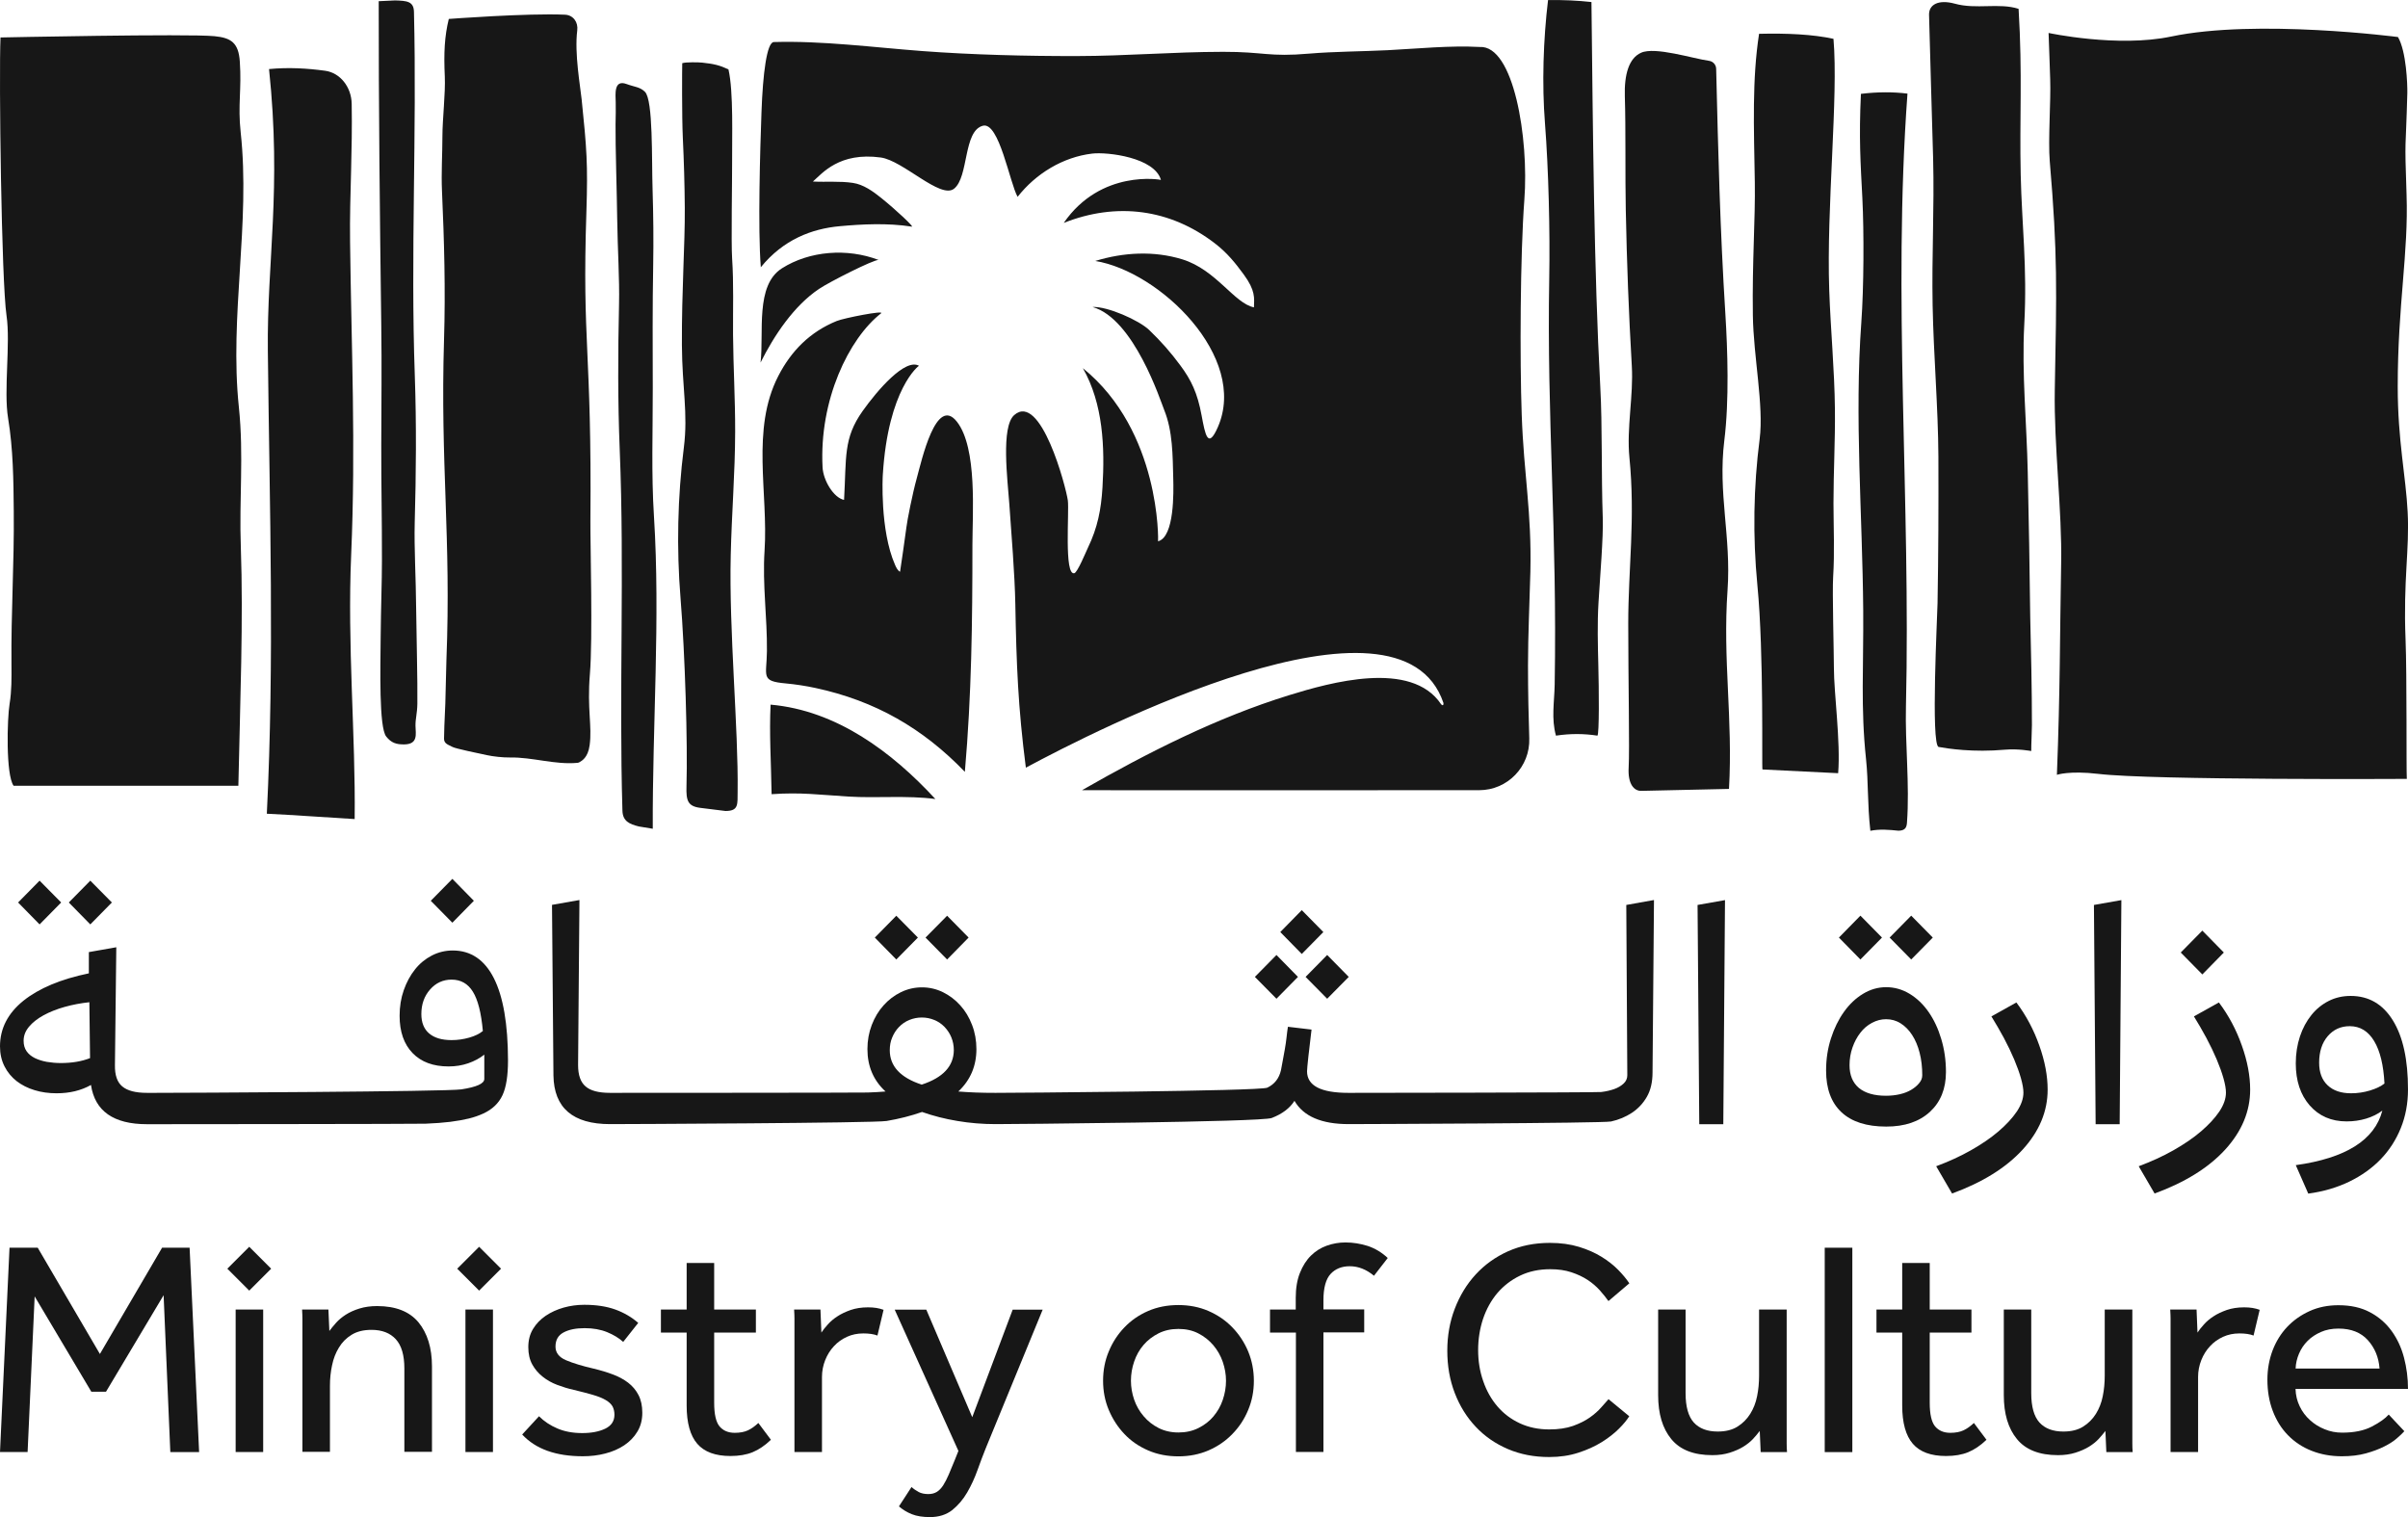 <?xml version="1.0" encoding="utf-8"?>
<!-- Generator: Adobe Illustrator 27.7.0, SVG Export Plug-In . SVG Version: 6.00 Build 0)  -->
<svg version="1.1" xmlns="http://www.w3.org/2000/svg" xmlns:xlink="http://www.w3.org/1999/xlink" x="0px" y="0px"
	 viewBox="0 0 283.46 178.58" style="enable-background:new 0 0 283.46 178.58;" xml:space="preserve">
<style type="text/css">
	.st0{fill:none;}
	.st1{fill:#171717;}
</style>
<g id="Clear_Space">
	<g>
		<path class="st0" d="M-24.06,80.68v-3.32l12.51-7.32l-12.51-7.32v-3.24L0,58.35v3.39l-18.47,0.79l11.36,6.78v1.73l-11.22,6.67
			L0,78.55v3.25L-24.06,80.68z"/>
		<path class="st0" d="M-48.11,80.68v-3.32l12.51-7.32l-12.51-7.32v-3.24l24.06-1.12v3.39l-18.47,0.79l11.36,6.78v1.73l-11.22,6.67
			l18.32,0.83v3.25L-48.11,80.68z"/>
		<path class="st0" d="M307.52,39.73v-3.32l12.51-7.32l-12.51-7.32v-3.24l24.06-1.12v3.39l-18.47,0.79l11.36,6.78v1.73l-11.22,6.67
			l18.32,0.83v3.25L307.52,39.73z"/>
		<path class="st0" d="M283.46,39.73v-3.32l12.51-7.32l-12.51-7.32v-3.24l24.06-1.12v3.39l-18.47,0.79l11.36,6.78v1.73l-11.22,6.67
			l18.32,0.83v3.25L283.46,39.73z"/>
		<path class="st0" d="M163.26-24.06h3.32l7.32,12.51l7.32-12.51h3.24L185.59,0h-3.39l-0.79-18.47l-6.78,11.36h-1.73l-6.67-11.22
			L165.39,0h-3.25L163.26-24.06z"/>
		<path class="st0" d="M163.26-48.11h3.32l7.32,12.51l7.32-12.51h3.24l1.12,24.06h-3.39l-0.79-18.47l-6.78,11.36h-1.73l-6.67-11.22
			l-0.83,18.32h-3.25L163.26-48.11z"/>
		<path class="st0" d="M107.98,202.64h3.32l7.32,12.51l7.32-12.51h3.24l1.12,24.06h-3.39l-0.79-18.47l-6.78,11.36h-1.73l-6.67-11.22
			l-0.83,18.32h-3.25L107.98,202.64z"/>
		<path class="st0" d="M107.98,178.58h3.32l7.32,12.51l7.32-12.51h3.24l1.12,24.06h-3.39l-0.79-18.47l-6.78,11.36h-1.73l-6.67-11.22
			l-0.83,18.32h-3.25L107.98,178.58z"/>
	</g>
</g>
<g id="Artwork">
	<g>
		<g>
			<g>
				<g>
					<polygon class="st1" points="13.17,106.24 10.63,103.67 8.1,106.24 10.63,108.82 					"/>
					<polygon class="st1" points="7.2,106.24 4.66,103.67 2.13,106.24 4.66,108.82 					"/>
					<polygon class="st1" points="55.78,106.04 53.25,103.46 50.71,106.04 53.25,108.62 					"/>
					<path class="st1" d="M58.14,115.16c-1.1-2.18-2.72-3.27-4.85-3.27c-0.87,0-1.69,0.2-2.45,0.59c-0.77,0.4-1.43,0.94-1.98,1.63
						c-0.56,0.7-1,1.51-1.33,2.45c-0.33,0.94-0.49,1.94-0.49,3.01c0,1.88,0.51,3.35,1.53,4.4c1.02,1.05,2.43,1.57,4.23,1.57
						c0.82,0,1.59-0.12,2.31-0.37c0.72-0.25,1.36-0.59,1.9-1.02v2.86c0,0.55-0.9,0.95-2.7,1.23c-1.8,0.27-32.53,0.41-36.07,0.41
						H17.3c-1.34,0-2.31-0.25-2.91-0.76c-0.6-0.5-0.88-1.34-0.86-2.51l0.16-13.87l-3.23,0.57v2.5c-3.3,0.68-5.87,1.76-7.71,3.23
						C0.92,119.29,0,121.08,0,123.18c0,0.87,0.18,1.66,0.53,2.35c0.35,0.69,0.83,1.27,1.43,1.74c0.6,0.46,1.3,0.82,2.1,1.06
						c0.8,0.25,1.67,0.37,2.6,0.37c1.55,0,2.9-0.33,4.05-0.98c0.46,3.08,2.66,4.62,6.59,4.62h0.94c1.44,0,30.76-0.02,31.86-0.06
						c1.09-0.04,2.06-0.12,2.91-0.22c0.84-0.11,1.57-0.24,2.19-0.39c0.61-0.15,1.18-0.35,1.7-0.59c1.06-0.49,1.81-1.21,2.25-2.15
						c0.44-0.94,0.65-2.31,0.65-4.11C59.79,120.56,59.24,117.34,58.14,115.16z M55.23,122.15c-0.67,0.19-1.36,0.29-2.07,0.29
						c-1.15,0-2.02-0.26-2.64-0.78c-0.61-0.52-0.92-1.28-0.92-2.29c0-1.14,0.34-2.11,1.02-2.88c0.68-0.78,1.53-1.17,2.54-1.17
						c1.09,0,1.93,0.48,2.51,1.43c0.59,0.95,0.98,2.49,1.17,4.62C56.44,121.7,55.9,121.96,55.23,122.15z M7.16,125.14
						c-0.57,0-1.12-0.05-1.66-0.14c-0.53-0.1-1-0.25-1.41-0.45c-0.41-0.21-0.73-0.47-0.96-0.8c-0.23-0.33-0.35-0.74-0.35-1.23
						c0-0.6,0.21-1.15,0.64-1.66c0.42-0.5,0.99-0.95,1.72-1.35c0.72-0.39,1.55-0.72,2.48-0.98c0.93-0.26,1.89-0.44,2.9-0.55
						l0.08,6.58C9.61,124.95,8.46,125.14,7.16,125.14z"/>
				</g>
				<g>
					<polygon class="st1" points="108.05,110.37 105.51,107.8 102.98,110.37 105.51,112.95 					"/>
					<polygon class="st1" points="114.02,110.37 111.49,107.8 108.95,110.37 111.49,112.95 					"/>
					<polygon class="st1" points="155.78,109.72 153.24,107.14 150.71,109.72 153.24,112.3 					"/>
					<polygon class="st1" points="156.23,117.57 158.77,115 156.23,112.42 153.69,115 					"/>
					<polygon class="st1" points="152.79,115 150.26,112.42 147.72,115 150.26,117.57 					"/>
					<path class="st1" d="M191.44,106.53l0.12,20.04c0,0.38-0.14,0.71-0.43,0.98c-0.29,0.27-0.65,0.49-1.1,0.65
						c-0.45,0.16-0.96,0.28-1.53,0.35c-0.57,0.07-29.15,0.1-29.77,0.1c-3.24,0-4.87-0.84-4.87-2.54c0-0.22,0.06-0.8,0.16-1.76
						c0.11-0.95,0.23-2,0.37-3.15l-2.78-0.33c-0.06,0.36-0.11,0.76-0.16,1.23c-0.05,0.46-0.12,0.93-0.2,1.39
						c-0.08,0.46-0.17,0.92-0.25,1.37c-0.08,0.45-0.15,0.83-0.21,1.13c-0.22,0.95-0.75,1.64-1.61,2.05c-0.86,0.41-30.2,0.61-32,0.61
						h0c-0.82,0-1.6-0.01-2.33-0.04c-0.74-0.03-1.42-0.07-2.04-0.12c1.42-1.34,2.13-3,2.13-4.99c0-1.01-0.17-1.96-0.51-2.84
						c-0.34-0.89-0.8-1.66-1.39-2.31c-0.58-0.65-1.27-1.17-2.04-1.55c-0.78-0.38-1.6-0.57-2.47-0.57c-0.87,0-1.7,0.19-2.48,0.57
						c-0.78,0.38-1.46,0.9-2.04,1.55c-0.59,0.65-1.05,1.43-1.39,2.31c-0.34,0.89-0.51,1.83-0.51,2.84c0,2.02,0.71,3.68,2.13,4.99
						c-0.66,0.05-1.35,0.1-2.09,0.12c-0.74,0.03-29.55,0.04-30.34,0.04c-1.34,0-2.3-0.25-2.88-0.76c-0.59-0.5-0.88-1.34-0.88-2.51
						l0.16-19.43l-3.23,0.57l0.17,20.08c0.06,3.82,2.28,5.73,6.67,5.73c1.53,0,31.08-0.12,32.55-0.37c1.47-0.25,2.86-0.6,4.17-1.06
						c1.31,0.46,2.7,0.82,4.17,1.06c1.47,0.25,2.97,0.37,4.5,0.37c1.72,0,31.25-0.24,32.49-0.72c1.24-0.48,2.13-1.15,2.68-2.02
						c1.06,1.83,3.19,2.74,6.38,2.74l0,0c0,0,0,0,0,0h0l0,0c1.02,0,29.98-0.1,30.89-0.31c0.91-0.2,1.73-0.55,2.45-1.02
						c0.72-0.48,1.31-1.1,1.76-1.88c0.45-0.78,0.67-1.74,0.67-2.88l0.17-20.29L191.44,106.53z M108.5,127.68
						c-2.51-0.82-3.76-2.17-3.76-4.05c0-0.55,0.09-1.05,0.29-1.51c0.19-0.46,0.45-0.87,0.8-1.23c0.34-0.35,0.74-0.63,1.21-0.82
						c0.46-0.19,0.96-0.29,1.47-0.29c0.52,0,1.01,0.1,1.47,0.29c0.47,0.19,0.86,0.46,1.21,0.82c0.34,0.36,0.61,0.76,0.8,1.23
						c0.19,0.46,0.29,0.97,0.29,1.51C112.26,125.51,111.01,126.86,108.5,127.68z"/>
				</g>
				<path class="st1" d="M200.03,132.34l-0.2-25.81l3.23-0.57l-0.2,26.38H200.03z"/>
				<path class="st1" d="M229.07,126.2c0,1.96-0.63,3.52-1.88,4.68c-1.26,1.16-2.97,1.74-5.15,1.74c-2.32,0-4.08-0.57-5.28-1.7
					c-1.2-1.13-1.8-2.76-1.8-4.89c0-1.34,0.19-2.6,0.57-3.78c0.38-1.19,0.89-2.23,1.53-3.13c0.64-0.9,1.39-1.61,2.25-2.13
					c0.86-0.52,1.76-0.78,2.72-0.78c0.98,0,1.9,0.26,2.76,0.78c0.86,0.52,1.6,1.23,2.23,2.13c0.63,0.9,1.13,1.96,1.49,3.17
					C228.88,123.51,229.07,124.81,229.07,126.2z M219,112.95l-2.53-2.58l2.53-2.58l2.54,2.58L219,112.95z M226.28,126.57
					c0-0.95-0.1-1.83-0.31-2.64c-0.2-0.8-0.5-1.5-0.88-2.09c-0.38-0.59-0.83-1.04-1.35-1.37c-0.52-0.33-1.09-0.49-1.72-0.49
					c-0.57,0-1.12,0.14-1.66,0.43c-0.53,0.28-0.99,0.67-1.37,1.17c-0.38,0.49-0.69,1.06-0.92,1.72c-0.23,0.65-0.35,1.35-0.35,2.09
					c0,1.17,0.37,2.06,1.1,2.68c0.74,0.61,1.8,0.92,3.19,0.92c0.57,0,1.12-0.06,1.64-0.18c0.52-0.12,0.97-0.3,1.35-0.53
					c0.38-0.23,0.69-0.49,0.92-0.78C226.17,127.21,226.28,126.9,226.28,126.57z M224.98,112.95l-2.54-2.58l2.54-2.58l2.54,2.58
					L224.98,112.95z"/>
				<path class="st1" d="M227.92,137.29c1.47-0.55,2.84-1.17,4.09-1.88c1.25-0.71,2.34-1.45,3.25-2.23
					c0.91-0.78,1.63-1.56,2.15-2.33c0.52-0.78,0.78-1.52,0.78-2.23c0-0.44-0.1-1-0.29-1.68c-0.19-0.68-0.46-1.42-0.8-2.23
					c-0.34-0.8-0.74-1.64-1.21-2.52c-0.47-0.87-0.96-1.72-1.47-2.54l2.94-1.64c1.15,1.53,2.05,3.22,2.7,5.07
					c0.66,1.85,0.98,3.58,0.98,5.19c0,2.56-0.98,4.91-2.94,7.06c-1.96,2.14-4.73,3.86-8.31,5.17L227.92,137.29z"/>
				<path class="st1" d="M246.69,132.34l-0.2-25.81l3.23-0.57l-0.2,26.38H246.69z"/>
				<path class="st1" d="M251.76,137.29c1.47-0.55,2.84-1.17,4.09-1.88c1.25-0.71,2.34-1.45,3.25-2.23
					c0.91-0.78,1.63-1.56,2.15-2.33c0.52-0.78,0.78-1.52,0.78-2.23c0-0.44-0.1-1-0.29-1.68c-0.19-0.68-0.46-1.42-0.8-2.23
					c-0.34-0.8-0.74-1.64-1.21-2.52c-0.47-0.87-0.96-1.72-1.47-2.54l2.94-1.64c1.15,1.53,2.05,3.22,2.7,5.07
					c0.66,1.85,0.98,3.58,0.98,5.19c0,2.56-0.98,4.91-2.94,7.06c-1.96,2.14-4.73,3.86-8.31,5.17L251.76,137.29z M259.25,114.71
					l-2.54-2.58l2.54-2.58l2.53,2.58L259.25,114.71z"/>
				<path class="st1" d="M270.25,137.16c5.89-0.82,9.29-2.96,10.19-6.42c-0.55,0.41-1.18,0.72-1.9,0.94
					c-0.72,0.22-1.49,0.33-2.31,0.33c-1.8,0-3.24-0.63-4.34-1.88c-1.09-1.25-1.64-2.9-1.64-4.95c0-1.14,0.17-2.2,0.49-3.17
					c0.32-0.97,0.78-1.81,1.35-2.52c0.57-0.71,1.25-1.26,2.04-1.66c0.79-0.4,1.65-0.59,2.58-0.59c2.13,0,3.78,0.96,4.97,2.88
					c1.19,1.92,1.78,4.63,1.78,8.12c0,1.64-0.28,3.15-0.84,4.54c-0.56,1.39-1.35,2.62-2.37,3.68c-1.02,1.06-2.26,1.94-3.7,2.64
					c-1.45,0.7-3.05,1.17-4.83,1.41L270.25,137.16z M276.76,128.7c0.76,0,1.51-0.11,2.23-0.33c0.72-0.22,1.29-0.49,1.7-0.82
					c-0.11-2.15-0.51-3.82-1.21-4.99c-0.7-1.17-1.66-1.76-2.88-1.76c-1.06,0-1.93,0.4-2.6,1.19c-0.67,0.79-1,1.83-1,3.11
					c0,1.14,0.33,2.03,1,2.66C274.66,128.39,275.59,128.7,276.76,128.7z"/>
			</g>
			<g>
				<path class="st1" d="M1.12,146.88h3.32l7.32,12.51l7.32-12.51h3.24l1.12,24.06h-3.39l-0.79-18.47l-6.78,11.36h-1.73l-6.67-11.22
					l-0.83,18.32H0L1.12,146.88z"/>
				<path class="st1" d="M29.34,146.77l2.58,2.58l-2.58,2.58l-2.58-2.58L29.34,146.77z M27.74,154.16h3.24v16.77h-3.24V154.16z"/>
				<path class="st1" d="M35.6,170.94V155.9c0-0.22,0-0.44,0-0.67c0-0.23-0.01-0.58-0.04-1.07h3.1l0.11,2.52
					c0.22-0.29,0.48-0.61,0.79-0.96c0.31-0.35,0.7-0.67,1.15-0.96c0.45-0.29,0.99-0.53,1.6-0.72c0.61-0.19,1.31-0.29,2.08-0.29
					c2.19,0,3.81,0.64,4.87,1.91c1.05,1.28,1.59,3.01,1.59,5.19v10.06h-3.25v-9.81c0-1.56-0.33-2.71-1.01-3.45
					c-0.67-0.73-1.62-1.1-2.85-1.1c-0.94,0-1.72,0.19-2.35,0.58c-0.62,0.38-1.12,0.88-1.49,1.5c-0.38,0.61-0.65,1.31-0.81,2.09
					c-0.17,0.78-0.25,1.58-0.25,2.4v7.79H35.6z"/>
				<path class="st1" d="M56.4,146.77l2.58,2.58l-2.58,2.58l-2.58-2.58L56.4,146.77z M54.79,154.16h3.24v16.77h-3.24V154.16z"/>
				<path class="st1" d="M63.45,166.72c0.6,0.6,1.32,1.08,2.17,1.44c0.84,0.36,1.81,0.54,2.92,0.54c1.08,0,1.98-0.17,2.71-0.52
					c0.72-0.35,1.08-0.9,1.08-1.64c0-0.38-0.08-0.71-0.23-0.99c-0.16-0.27-0.42-0.52-0.8-0.74c-0.37-0.22-0.87-0.42-1.48-0.6
					c-0.61-0.18-1.38-0.38-2.29-0.6c-0.65-0.14-1.29-0.34-1.93-0.58c-0.64-0.24-1.21-0.56-1.71-0.96c-0.51-0.4-0.92-0.88-1.23-1.44
					c-0.31-0.56-0.47-1.24-0.47-2.04c0-0.82,0.18-1.53,0.56-2.15c0.37-0.61,0.87-1.13,1.49-1.55c0.63-0.42,1.33-0.74,2.11-0.96
					c0.78-0.22,1.59-0.33,2.43-0.33c1.42,0,2.64,0.19,3.66,0.56c1.02,0.37,1.92,0.9,2.69,1.57l-1.77,2.24
					c-0.5-0.46-1.14-0.84-1.89-1.15c-0.76-0.31-1.64-0.47-2.65-0.47c-1.04,0-1.86,0.17-2.49,0.51c-0.63,0.34-0.94,0.89-0.94,1.66
					c0,0.72,0.42,1.26,1.25,1.61c0.83,0.35,1.92,0.68,3.26,0.99c0.79,0.19,1.53,0.41,2.22,0.67c0.69,0.25,1.29,0.58,1.81,0.97
					c0.52,0.4,0.93,0.88,1.23,1.46c0.3,0.58,0.45,1.27,0.45,2.09c0,0.84-0.19,1.58-0.58,2.22c-0.38,0.64-0.9,1.17-1.55,1.61
					c-0.65,0.43-1.4,0.76-2.24,0.97c-0.84,0.22-1.72,0.32-2.63,0.32c-3.18,0-5.55-0.85-7.14-2.56L63.45,166.72z"/>
				<path class="st1" d="M80.83,156.87H77.8v-2.71h3.03v-5.48h3.24v5.48h4.91v2.71h-4.91v8.26c0,1.35,0.21,2.27,0.63,2.78
					c0.42,0.5,1.02,0.76,1.79,0.76c0.62,0,1.14-0.1,1.55-0.29c0.41-0.19,0.82-0.48,1.23-0.87l1.48,1.98
					c-0.7,0.67-1.42,1.16-2.15,1.46c-0.73,0.3-1.6,0.45-2.61,0.45c-1.78,0-3.08-0.48-3.91-1.44c-0.83-0.96-1.25-2.46-1.25-4.51
					V156.87z"/>
				<path class="st1" d="M93.52,170.94v-15.15c0-0.17,0-0.36,0-0.58c0-0.22-0.01-0.57-0.04-1.05h3.1l0.11,2.71
					c0.19-0.29,0.44-0.61,0.76-0.96c0.31-0.35,0.69-0.67,1.14-0.96c0.44-0.29,0.96-0.53,1.55-0.74c0.59-0.2,1.26-0.31,2.03-0.31
					c0.36,0,0.69,0.02,0.99,0.07c0.3,0.05,0.58,0.12,0.85,0.22l-0.72,3.03c-0.43-0.17-0.99-0.25-1.66-0.25
					c-0.7,0-1.34,0.13-1.93,0.4c-0.59,0.27-1.1,0.63-1.53,1.1c-0.44,0.47-0.78,1.01-1.03,1.64c-0.25,0.63-0.38,1.29-0.38,1.98v8.84
					H93.52z"/>
				<path class="st1" d="M107.3,175.05c0.24,0.22,0.52,0.41,0.83,0.58c0.31,0.17,0.7,0.25,1.15,0.25c0.38,0,0.71-0.08,0.99-0.25
					c0.28-0.17,0.53-0.43,0.76-0.78c0.22-0.35,0.44-0.77,0.65-1.26c0.21-0.49,0.44-1.06,0.71-1.71l0.43-1.08l-7.5-16.63h3.72
					l5.41,12.66l4.76-12.66h3.53l-6.71,16.34c-0.31,0.77-0.63,1.62-0.96,2.54c-0.33,0.93-0.73,1.8-1.21,2.63
					c-0.48,0.83-1.07,1.52-1.76,2.08c-0.7,0.55-1.58,0.83-2.63,0.83c-0.84,0-1.55-0.11-2.13-0.34c-0.58-0.23-1.08-0.54-1.52-0.92
					L107.3,175.05z"/>
				<path class="st1" d="M138.72,171.44c-1.3,0-2.49-0.23-3.57-0.7c-1.08-0.47-2.02-1.11-2.79-1.93c-0.78-0.82-1.39-1.76-1.84-2.83
					c-0.45-1.07-0.67-2.22-0.67-3.44c0-1.23,0.22-2.38,0.67-3.45c0.44-1.07,1.05-2.01,1.84-2.83c0.78-0.82,1.71-1.46,2.79-1.93
					c1.08-0.47,2.27-0.7,3.57-0.7c1.27,0,2.46,0.23,3.54,0.7c1.08,0.47,2.02,1.11,2.81,1.93c0.79,0.82,1.41,1.76,1.86,2.83
					c0.44,1.07,0.67,2.22,0.67,3.45c0,1.23-0.22,2.37-0.67,3.44c-0.44,1.07-1.06,2.01-1.86,2.83c-0.79,0.82-1.73,1.46-2.81,1.93
					C141.17,171.21,139.99,171.44,138.72,171.44z M138.72,168.63c0.87,0,1.65-0.17,2.35-0.52c0.7-0.35,1.29-0.8,1.77-1.37
					c0.48-0.57,0.85-1.21,1.1-1.95c0.25-0.73,0.38-1.48,0.38-2.25c0-0.75-0.13-1.48-0.38-2.22c-0.25-0.73-0.63-1.39-1.12-1.97
					c-0.49-0.57-1.08-1.04-1.77-1.39c-0.68-0.35-1.46-0.52-2.33-0.52c-0.87,0-1.64,0.17-2.34,0.52c-0.7,0.35-1.29,0.81-1.77,1.37
					c-0.48,0.56-0.85,1.21-1.1,1.95c-0.25,0.73-0.38,1.48-0.38,2.25c0,0.77,0.13,1.51,0.38,2.24c0.25,0.72,0.62,1.37,1.12,1.95
					c0.49,0.58,1.08,1.04,1.77,1.39C137.08,168.45,137.85,168.63,138.72,168.63z"/>
				<path class="st1" d="M152.53,156.87h-3.03v-2.71h3.03v-1.37c0-1.13,0.16-2.11,0.49-2.94c0.33-0.83,0.76-1.51,1.3-2.04
					c0.54-0.53,1.16-0.92,1.86-1.17c0.7-0.25,1.43-0.38,2.2-0.38c0.89,0,1.76,0.14,2.62,0.41c0.85,0.28,1.64,0.75,2.36,1.42
					l-1.62,2.09c-0.89-0.74-1.84-1.12-2.85-1.12c-0.94,0-1.69,0.3-2.25,0.9c-0.56,0.6-0.85,1.64-0.85,3.1v1.08h4.8v2.71h-4.8v14.07
					h-3.24V156.87z"/>
				<path class="st1" d="M191.79,166.72c-0.27,0.43-0.67,0.93-1.23,1.48c-0.55,0.55-1.23,1.08-2.02,1.57
					c-0.79,0.49-1.71,0.91-2.74,1.24c-1.04,0.34-2.18,0.51-3.43,0.51c-1.78,0-3.4-0.31-4.87-0.94c-1.47-0.63-2.73-1.5-3.78-2.62
					c-1.06-1.12-1.88-2.44-2.47-3.97c-0.59-1.53-0.88-3.19-0.88-4.99c0-1.75,0.29-3.4,0.88-4.94c0.59-1.54,1.41-2.89,2.47-4.04
					c1.06-1.15,2.33-2.06,3.8-2.72c1.48-0.66,3.12-0.99,4.93-0.99c1.27,0,2.41,0.16,3.43,0.47c1.01,0.31,1.89,0.7,2.65,1.17
					c0.76,0.47,1.41,0.98,1.95,1.53c0.54,0.55,0.98,1.08,1.32,1.59l-2.46,2.09c-0.29-0.41-0.63-0.83-1.03-1.28
					c-0.4-0.44-0.87-0.85-1.42-1.21c-0.55-0.36-1.19-0.66-1.91-0.9c-0.72-0.24-1.55-0.36-2.49-0.36c-1.32,0-2.51,0.25-3.56,0.76
					c-1.04,0.5-1.93,1.19-2.67,2.05c-0.73,0.87-1.29,1.88-1.68,3.03c-0.38,1.15-0.58,2.38-0.58,3.68c0,1.3,0.2,2.52,0.6,3.66
					c0.39,1.14,0.95,2.13,1.68,2.98c0.72,0.84,1.6,1.5,2.63,1.98c1.04,0.48,2.19,0.72,3.46,0.72c1.08,0,2.02-0.14,2.79-0.41
					c0.78-0.28,1.44-0.61,1.98-0.99c0.54-0.38,0.99-0.78,1.33-1.17c0.35-0.4,0.65-0.73,0.88-0.99L191.79,166.72z"/>
				<path class="st1" d="M195.17,154.16h3.25v9.85c0,1.59,0.33,2.74,0.97,3.45c0.65,0.71,1.59,1.06,2.81,1.06
					c0.94,0,1.71-0.19,2.33-0.58c0.61-0.38,1.11-0.88,1.5-1.5c0.38-0.61,0.66-1.31,0.81-2.09c0.16-0.78,0.23-1.58,0.23-2.4v-7.79
					h3.25v15.08c0,0.1,0,0.32,0,0.67c0,0.35,0.01,0.69,0.04,1.03h-3.1l-0.11-2.49c-0.22,0.29-0.48,0.6-0.79,0.94
					c-0.32,0.34-0.7,0.64-1.15,0.92c-0.46,0.28-0.99,0.51-1.59,0.7c-0.6,0.19-1.28,0.29-2.05,0.29c-2.19,0-3.8-0.63-4.83-1.89
					c-1.04-1.26-1.55-2.99-1.55-5.17V154.16z"/>
				<path class="st1" d="M214.8,146.88h3.25v24.06h-3.25V146.88z"/>
				<path class="st1" d="M223.92,156.87h-3.03v-2.71h3.03v-5.48h3.24v5.48h4.91v2.71h-4.91v8.26c0,1.35,0.21,2.27,0.63,2.78
					c0.42,0.5,1.02,0.76,1.79,0.76c0.62,0,1.14-0.1,1.55-0.29c0.41-0.19,0.82-0.48,1.23-0.87l1.48,1.98
					c-0.7,0.67-1.42,1.16-2.15,1.46c-0.73,0.3-1.6,0.45-2.61,0.45c-1.78,0-3.08-0.48-3.91-1.44c-0.83-0.96-1.25-2.46-1.25-4.51
					V156.87z"/>
				<path class="st1" d="M235.86,154.16h3.25v9.85c0,1.59,0.33,2.74,0.97,3.45c0.65,0.71,1.59,1.06,2.81,1.06
					c0.94,0,1.71-0.19,2.33-0.58c0.61-0.38,1.11-0.88,1.5-1.5c0.38-0.61,0.66-1.31,0.81-2.09c0.16-0.78,0.23-1.58,0.23-2.4v-7.79
					h3.25v15.08c0,0.1,0,0.32,0,0.67c0,0.35,0.01,0.69,0.04,1.03h-3.1l-0.11-2.49c-0.22,0.29-0.48,0.6-0.79,0.94
					c-0.32,0.34-0.7,0.64-1.15,0.92c-0.46,0.28-0.99,0.51-1.59,0.7c-0.6,0.19-1.28,0.29-2.05,0.29c-2.19,0-3.8-0.63-4.83-1.89
					c-1.04-1.26-1.55-2.99-1.55-5.17V154.16z"/>
				<path class="st1" d="M255.51,170.94v-15.15c0-0.17,0-0.36,0-0.58c0-0.22-0.01-0.57-0.04-1.05h3.1l0.11,2.71
					c0.19-0.29,0.44-0.61,0.76-0.96c0.31-0.35,0.69-0.67,1.14-0.96c0.44-0.29,0.96-0.53,1.55-0.74c0.59-0.2,1.26-0.31,2.03-0.31
					c0.36,0,0.69,0.02,0.99,0.07c0.3,0.05,0.58,0.12,0.85,0.22l-0.72,3.03c-0.43-0.17-0.98-0.25-1.66-0.25
					c-0.7,0-1.34,0.13-1.93,0.4c-0.59,0.27-1.1,0.63-1.53,1.1c-0.44,0.47-0.78,1.01-1.03,1.64c-0.25,0.63-0.38,1.29-0.38,1.98v8.84
					H255.51z"/>
				<path class="st1" d="M283.03,168.48c-0.19,0.22-0.48,0.49-0.87,0.83c-0.38,0.34-0.88,0.66-1.5,0.97
					c-0.61,0.31-1.33,0.58-2.16,0.81c-0.83,0.23-1.77,0.34-2.83,0.34c-1.3,0-2.49-0.22-3.57-0.65c-1.09-0.43-2.01-1.05-2.78-1.84
					s-1.36-1.74-1.78-2.85c-0.42-1.1-0.63-2.33-0.63-3.68c0-1.23,0.21-2.37,0.61-3.44c0.41-1.07,0.99-2,1.73-2.78
					c0.74-0.78,1.63-1.4,2.65-1.86c1.02-0.46,2.15-0.68,3.37-0.68c1.44,0,2.68,0.27,3.72,0.83c1.04,0.55,1.88,1.29,2.54,2.2
					c0.66,0.91,1.15,1.96,1.46,3.14c0.31,1.18,0.47,2.41,0.47,3.68h-13.24c0.02,0.74,0.19,1.43,0.49,2.05
					c0.3,0.63,0.71,1.17,1.21,1.62c0.5,0.46,1.08,0.82,1.73,1.08c0.65,0.27,1.33,0.4,2.06,0.4c1.42,0,2.58-0.24,3.5-0.72
					c0.92-0.48,1.58-0.95,1.98-1.41L283.03,168.48z M280.11,161.09c-0.1-1.3-0.55-2.4-1.37-3.32c-0.82-0.91-1.97-1.37-3.46-1.37
					c-0.77,0-1.46,0.13-2.07,0.4c-0.61,0.27-1.14,0.61-1.57,1.05c-0.43,0.43-0.77,0.93-1.01,1.5c-0.24,0.57-0.38,1.15-0.4,1.75
					H280.11z"/>
			</g>
		</g>
		<g>
			<path class="st1" d="M224.54,11.02c-1.76,24.01,0.39,47.92-0.18,72.14c-0.11,4.45,0.45,9.21,0.12,13.69
				c-0.04,0.53-0.19,0.93-1,0.94c-1.1-0.11-2.2-0.21-3.31,0.01c-0.36-3.21-0.22-5.69-0.51-8.45c-0.64-6.03-0.28-10.94-0.33-17.51
				c-0.09-11.25-1.04-22.7-0.22-33.93c0.29-4,0.32-10.56,0.12-14.57c-0.21-4.07-0.42-7.09-0.17-12.29
				C221.02,10.81,222.84,10.81,224.54,11.02z"/>
			<path class="st1" d="M25.25,4.26c1.96,0.19,2.83,0.78,2.98,2.98c0.23,3.29-0.25,5.1,0.1,8.32c1.17,10.74-1.34,21.63-0.21,32.38
				c0.59,5.68,0.02,10.79,0.23,16.5c0.3,8.48-0.08,18.1-0.29,28.06H1.6c-0.93-1.3-0.76-7.92-0.47-9.65
				c0.25-1.51,0.23-3.05,0.22-4.57C1.29,72.01,1.68,66.45,1.62,60.2c-0.03-3.67-0.07-7.36-0.67-10.99C0.42,46,1.25,40.39,0.77,37.17
				C0.17,33.13-0.14,9.03,0.06,4.41C0.06,4.41,22.14,3.95,25.25,4.26z"/>
			<path class="st1" d="M73.75,9.89c-1.52-0.56-1.29,1.23-1.27,2.17c0.02,0.87,0,1.42-0.02,2.59c-0.03,2.32,0.17,8.65,0.19,10.94
				c0.05,3.84,0.29,7.2,0.22,10.23c-0.13,5.7-0.15,11.41,0.08,17.1c0.58,14.19-0.1,28.41,0.32,42.52c0.04,1.23,0.81,1.57,1.93,1.85
				l1.64,0.27c-0.05-12.08,0.9-24.75,0.14-36.79c-0.32-5.02-0.13-10.04-0.14-15.08c-0.01-4.83-0.04-9.67,0.05-14.5
				c0.05-2.93,0.02-5.86-0.07-8.79c-0.12-3.63,0.08-10.62-0.9-11.59C75.32,10.22,74.75,10.26,73.75,9.89z"/>
			<path class="st1" d="M47.63,87.63c1.61-0.04,1.3-1.23,1.28-2.18c-0.01-0.88,0.2-1.43,0.22-2.61c0.04-2.34-0.12-8.73-0.14-11.03
				c-0.03-3.87-0.25-7.26-0.17-10.31c0.16-5.75,0.21-11.5,0.01-17.24c-0.51-14.31,0.25-28.64-0.1-42.87
				c-0.03-1.24-0.84-1.3-2.23-1.34l-1.92,0.09c-0.01,12.18,0.13,25.14,0.3,38.11c0.07,5.08,0.01,9.03,0,14.11
				c-0.01,4.87,0.09,8.76,0.08,13.63c0,2.58-0.12,5.43-0.15,9.02c-0.03,3.66-0.21,10.59,0.65,11.69
				C46.05,87.44,46.63,87.65,47.63,87.63z"/>
			<path class="st1" d="M82.43,95.1c-1.47-0.19-1.67-0.85-1.62-2.53c0.15-4.98-0.17-15.62-0.7-22.14
				c-0.48-5.9-0.35-11.92,0.39-17.75c0.51-4.03-0.2-7.04-0.23-12.05c-0.03-6.58,0.37-11.73,0.34-16.17
				c-0.02-2.74-0.1-5.47-0.23-8.21c-0.12-2.55-0.09-8.19-0.07-8.81c0.43-0.15,1.94-0.11,2.34-0.07c1.41,0.15,2.09,0.32,3.1,0.8
				c0.61,2.61,0.41,8.1,0.43,11.18c0.01,1.8-0.12,9.26,0,11.05c0.2,2.98,0.09,5.99,0.11,8.98c0.03,3.81,0.26,7.62,0.25,11.44
				c-0.01,4.84-0.41,9.66-0.52,14.5c-0.22,8.92,0.91,20.42,0.81,27.87c-0.02,1.48,0.15,2.28-1.43,2.28
				C85.39,95.47,83.89,95.28,82.43,95.1z"/>
			<path class="st1" d="M216.38,91.02c0.3-3.7-0.5-9.42-0.5-12.4c0-1.74-0.2-8.96-0.09-10.69c0.18-2.89,0.05-5.79,0.04-8.69
				c0-3.69,0.21-7.38,0.17-11.07c-0.05-4.69-0.51-9.35-0.67-14.03c-0.34-9.74,1.09-22.7,0.5-29.57c-2.45-0.53-5.45-0.67-8.76-0.59
				c-0.83,5.43-0.61,10.87-0.5,17.49c0.07,4.3-0.32,9.29-0.23,15.66c0.07,4.84,1.3,10.63,0.8,14.54
				c-0.73,5.65-0.82,11.48-0.27,17.19c0.79,8.16,0.5,21.54,0.6,21.72L216.38,91.02z"/>
			<path class="st1" d="M242.13,91.21c0.39-10.07,0.34-16.18,0.5-24.88c0.12-6.14-0.86-13.93-0.75-20.39
				c0.22-11.87,0.35-15.93-0.59-26.94c-0.21-2.48,0.14-7.15,0.05-9.64c-0.06-1.67-0.12-3.82-0.19-5.48c0,0,8.13,1.75,14.44,0.42
				c10.05-2.11,26.69,0.06,26.69,0.06c0.99,1.69,1.12,5.62,1.1,6.59c-0.19,7.27-0.34,4.71-0.09,11.98
				c0.24,6.85-1.04,12.91-1.04,22.59c0,6.36,0.96,10.54,1.17,14.78c0.23,4.36-0.53,8.01-0.25,14.93c0.17,4.26,0.08,15.44,0.15,16.46
				c0,0-29.95,0.17-36.33-0.59C243.61,90.7,242.13,91.21,242.13,91.21z"/>
			<path class="st1" d="M187.34,0.24c0.17,15.05,0.3,31.74,1.04,45.33c0.25,4.53,0.11,10.22,0.29,15.39c0.08,2.3-0.32,6.9-0.5,9.96
				c-0.15,2.48-0.08,4.96-0.02,7.44c0.07,2.63,0.12,8.12-0.11,8.24c-1.54-0.24-3.16-0.26-4.88,0c-0.56-2.02-0.19-3.92-0.15-6.01
				c0.31-18.06-0.94-31.25-0.64-47.88c0.1-5.4-0.08-12.77-0.5-18.16c-0.37-4.66-0.2-9.9,0.36-14.54
				C184.01-0.02,185.71,0.06,187.34,0.24z"/>
			<path class="st1" d="M237.62,1.04c0.47,7.76,0.1,12.88,0.25,19.55c0.13,5.86,0.78,10.86,0.42,17.59
				c-0.31,5.81,0.29,11.63,0.41,17.45c0.12,5.66,0.23,11.32,0.29,16.99c0.1,4.39,0.2,8.36,0.2,12.75c0,0.74-0.09,2.31-0.08,3.04
				c0,0-1.54-0.29-3.05-0.16c-3.81,0.34-6.74-0.12-7.85-0.32c-0.94-0.21-0.15-15.52-0.13-16.93c0.1-5.75,0.12-11.5,0.1-17.25
				c-0.03-5.82-0.57-11.99-0.68-17.81c-0.11-5.88,0.21-11.4,0.06-17.28c-0.16-5.93-0.33-10.98-0.48-16.91
				c-0.03-1.21,1.1-1.84,3.02-1.32C232.64,1.14,235.31,0.3,237.62,1.04z"/>
			<path class="st1" d="M38.28,8.33c1.76,0.24,3.09,1.91,3.12,3.9c0.05,2.84-0.01,5.36-0.07,7.83c-0.07,2.76-0.16,5.46-0.12,8.47
				c0.15,12.28,0.68,24.01,0.13,36.73c-0.47,10.77,0.53,21.29,0.41,31.16c-3.28-0.19-7.16-0.48-10.34-0.63
				c0.9-18.23,0.33-35.48,0.12-54.45c-0.12-10.67,1.64-18.99,0.14-33.21C33.97,7.91,36.15,8.04,38.28,8.33z"/>
			<g>
				<path class="st1" d="M179.13,48.82c-0.23-6.49-0.18-18.77,0.31-25.29c0.55-7.25-1.25-18.24-5.26-18
					c-3.5-0.19-7.33,0.2-10.83,0.38c-2.81,0.14-6.4,0.16-9.21,0.4c-4.81,0.42-5.34-0.22-10.17-0.21c-6.03,0.01-11.23,0.49-17.25,0.5
					c-5.84,0.01-12.34-0.15-18.16-0.59c-5.71-0.43-11.79-1.23-17.47-1.06c-0.82,0.02-1.29,3.71-1.45,8.22
					c-0.16,4.35-0.44,13.77-0.08,18.29c2.65-3.26,6-4.53,9.27-4.83c2.62-0.24,5.67-0.4,8.51,0.05c0.28,0.04-1.86-1.97-3.61-3.38
					c-0.98-0.79-2.1-1.59-3.34-1.77c-1.54-0.23-3.14-0.08-4.7-0.16c1.12-0.98,3.11-3.49,7.99-2.83c2.63,0.36,7.03,4.93,8.62,3.68
					c1.76-1.38,1.07-6.83,3.41-7.42c1.91-0.48,3.16,6.77,4.08,8.37c2.13-2.72,5.32-4.68,8.78-5.09c1.8-0.21,7.34,0.45,8.09,3.1
					c0-0.03-7.06-1.29-11.44,5.06c6.23-2.47,12.51-1.65,17.78,2.4c1.46,1.12,2.41,2.31,3.4,3.66c1.41,1.92,1.24,2.78,1.21,3.88
					c-2.31-0.46-4.44-4.42-8.43-5.65c-3.35-1.03-6.93-0.83-10.25,0.19c7.58,1.23,18.04,11.31,14.43,19.56
					c-1.17,2.67-1.49,0.88-1.91-1.36c-0.49-2.67-1.23-4.19-2.51-5.91c-1.11-1.51-2.29-2.85-3.66-4.16c-1.21-1.16-4.93-2.8-6.67-2.71
					c4.88,1.37,8.01,11.08,8.43,12.11c1.02,2.51,1,5.39,1.07,8.07c0.04,1.54,0.16,6.9-1.79,7.4c0.03-0.01,0.32-12.96-8.85-20.38
					c2.4,4.2,2.59,9.34,2.31,14.02c-0.16,2.63-0.57,4.74-1.72,7.13c-0.25,0.52-1.22,2.9-1.6,2.99c-1.22,0.28-0.58-7.25-0.76-8.58
					c-0.23-1.64-3.19-12.77-6.31-10.04c-1.58,1.39-0.78,7.65-0.58,10.43c0.24,3.42,0.65,8.41,0.71,11.84
					c0.13,7.12,0.32,12.1,1.24,19.24c8.16-4.39,44.04-22.78,49.16-7.61c0.02,0.48-0.28,0.14-0.28,0.14l0,0
					c-3.51-5.25-13.08-2.55-17.87-1.07c-8.52,2.63-16.68,6.77-24.4,11.19c12.69,0.03,32.26-0.01,46.75,0c3.34,0,6.01-2.76,5.9-6.1
					c-0.08-2.45-0.15-5.39-0.15-8.58c0-3.57,0.19-7.46,0.28-11.03C180.31,60.19,179.38,55.95,179.13,48.82z M107.92,56.29
					c-0.51,1.84-1.13,4.98-1.22,5.78c-0.09,0.8-0.75,5.24-0.75,5.24c-0.3-0.17-0.45-0.5-0.59-0.82c-1.8-4.09-1.45-10.55-1.44-10.58
					c0.62-10.17,4.25-12.88,4.26-12.85c-1.63-0.93-4.91,2.9-6.63,5.32c-2.3,3.23-1.9,5.45-2.19,10.47c-1.23-0.25-2.45-2.3-2.53-3.83
					c-0.42-7.9,3.08-15.17,6.89-18.14c0.43-0.38-4.38,0.56-5.23,0.91c-3.12,1.27-5.35,3.5-6.88,6.49
					c-3.22,6.27-1.16,13.73-1.61,20.57c-0.26,3.95,0.32,7.83,0.28,11.79c-0.03,2.98-0.78,3.54,2.2,3.81
					c1.18,0.11,2.36,0.29,3.52,0.54c7.02,1.51,12.64,4.74,17.58,9.87c0.79-9.13,0.89-17.55,0.89-26.72c0-3.62,0.6-11.39-1.82-14.49
					C110.19,46.5,108.49,54.23,107.92,56.29z M90.71,82.95c-0.16,3.54,0.05,6.4,0.12,10.54c3.49-0.24,5.56,0.07,9.04,0.28
					c3.34,0.21,6.89-0.16,10.24,0.29C104.99,88.51,98.46,83.63,90.71,82.95z M96.43,34c1.25-0.84,6.38-3.43,6.99-3.4
					c-3.69-1.41-8.12-1.08-11.38,0.99c-3.16,2.01-2.1,7.54-2.51,11.09C91.11,39.51,93.46,35.98,96.43,34z"/>
			</g>
			<path class="st1" d="M201.18,7.16c0.47,0.06,0.83,0.46,0.84,0.94c0.24,9.87,0.45,18.77,1.09,28.97
				c0.25,4.05,0.46,10.03-0.13,14.78c-0.77,6.25,0.82,11.33,0.38,17.61c-0.58,8.29,0.64,15.11,0.17,23.41l-10.31,0.23
				c-0.85,0.03-1.62-0.78-1.5-2.76c0.12-1.99-0.05-10.53-0.05-16.94c0-6.41,0.85-12.38,0.14-19.52c-0.35-3.52,0.49-7.27,0.28-10.8
				c-0.37-6.41-0.58-12-0.71-18.41c-0.08-3.78,0.01-9.6-0.11-13.32c-0.08-2.59,0.48-4.5,1.91-5.14
				C194.83,5.46,199.33,6.91,201.18,7.16z"/>
			<path class="st1" d="M52.42,82.85c-0.1,2.4-0.15,3.22-0.15,4.12c0,0.6,0.54,0.71,1.02,0.97c0.32,0.18,3.1,0.76,4,0.95
				c0.79,0.17,1.91,0.29,2.72,0.28c2.67-0.05,5.31,0.88,7.98,0.63c0.09-0.01,0.17-0.04,0.25-0.09c0.22-0.14,0.97-0.49,1.17-1.98
				c0.31-2.26-0.31-4.25,0.03-8.38c0.35-4.13,0.04-15.32,0.06-18.01c0.17-20.38-0.99-20.71-0.47-36.44
				c0.18-5.56,0.04-7.39-0.56-13.2c-0.16-1.54-0.86-5.43-0.52-8.11c0.13-0.98-0.47-1.81-1.43-1.86C62.1,1.53,52.83,2.23,52.83,2.23
				c-0.5,2.05-0.6,4-0.47,6.77c0.09,1.92-0.28,5.09-0.28,7.01c0,2.17-0.15,4.33-0.05,6.5c0.26,5.81,0.42,11.63,0.24,17.45
				c-0.45,14.73,0.85,23.28,0.28,37.76L52.42,82.85z"/>
		</g>
	</g>
</g>
</svg>
